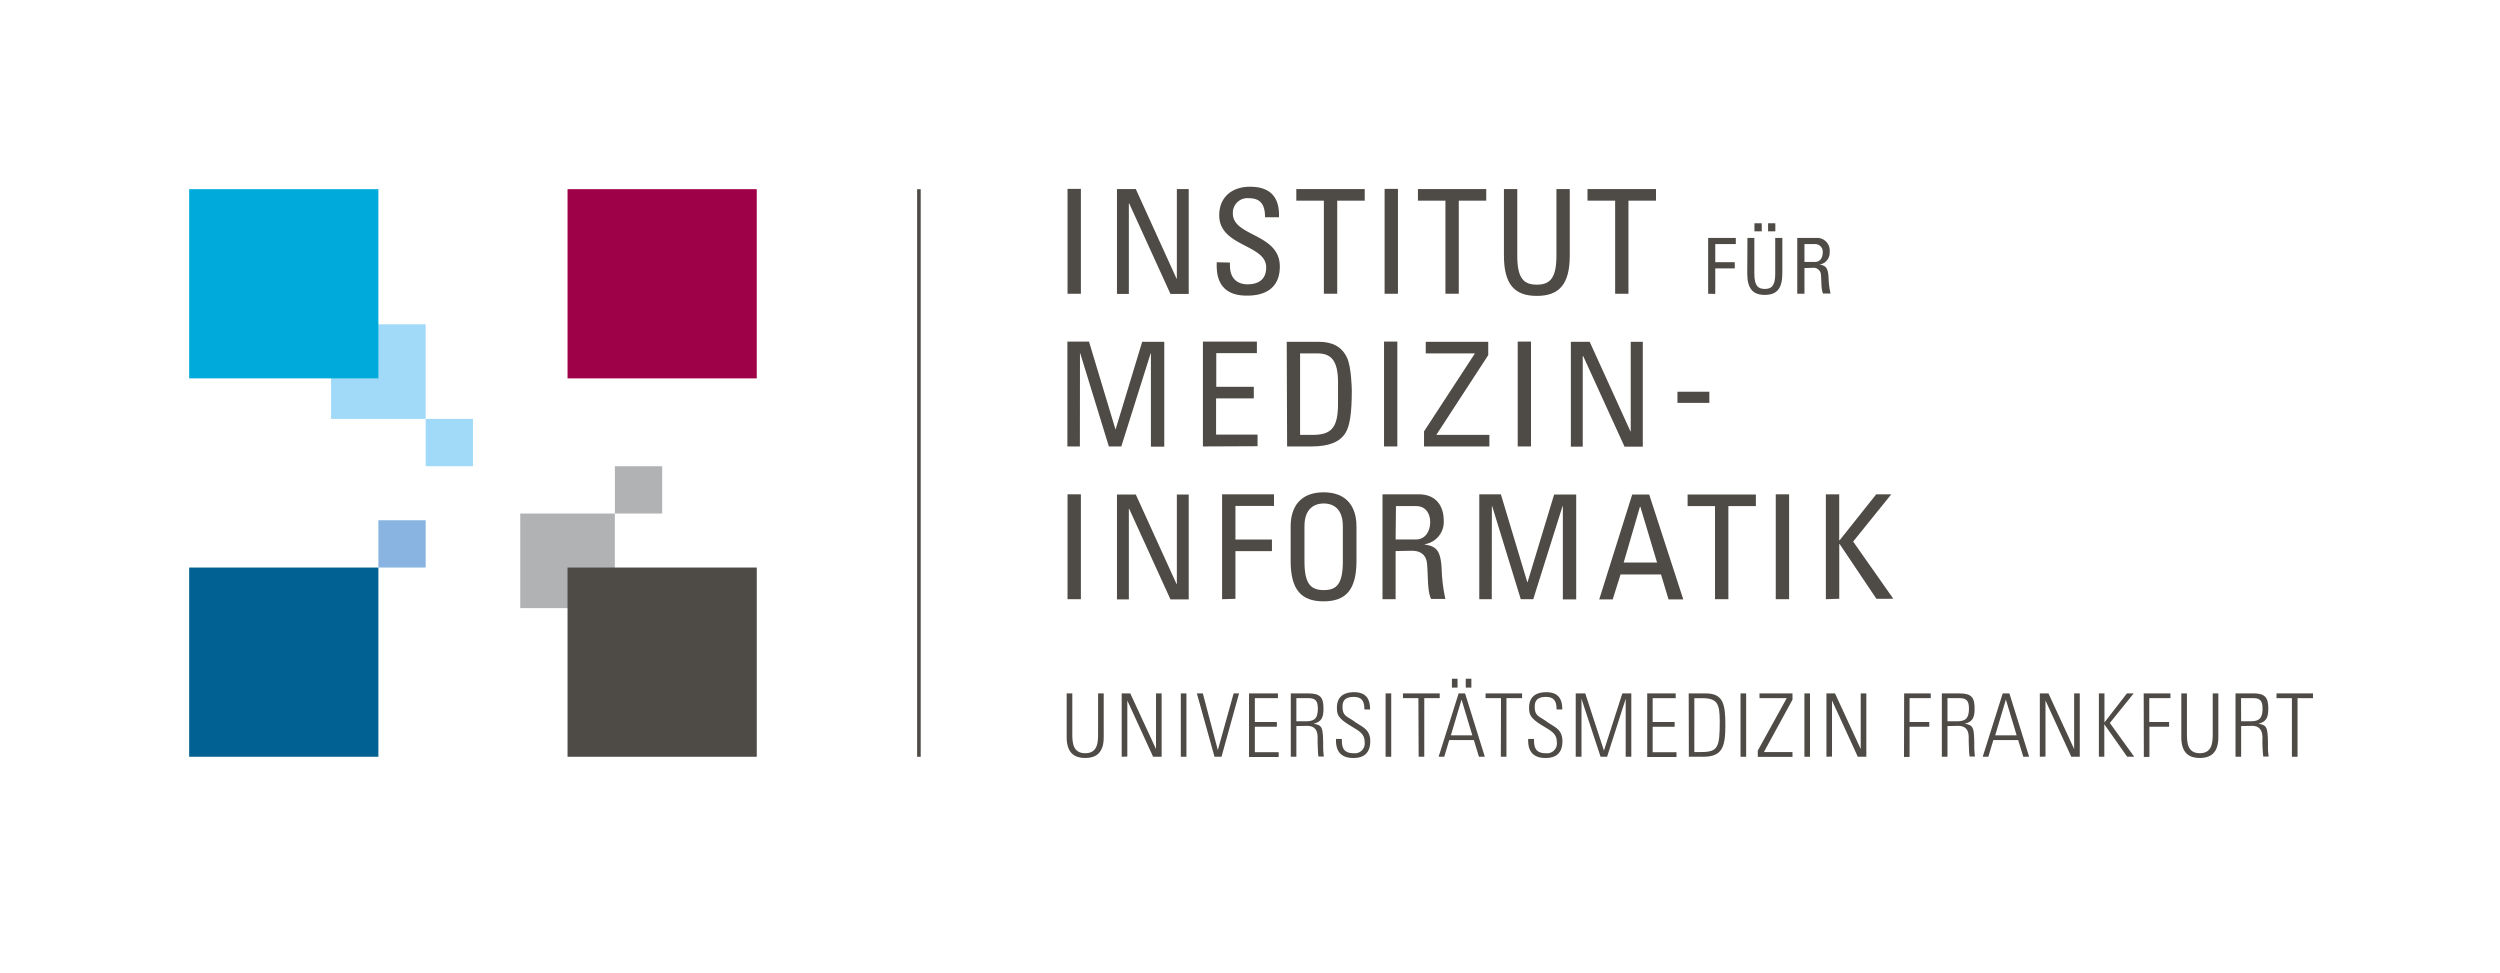 <svg id="Logos" xmlns="http://www.w3.org/2000/svg" viewBox="0 0 524.41 204.09"><defs><style>.cls-1{fill:#a1d9f8;}.cls-2{fill:#b1b2b3;}.cls-3{fill:#89b4e1;}.cls-4{fill:#4e4a45;}.cls-5{fill:#00abdb;}.cls-6{fill:#9e0148;}.cls-7{fill:#006192;}</style></defs><rect class="cls-1" x="69.45" y="68.03" width="19.84" height="19.84"/><rect class="cls-2" x="109.13" y="107.72" width="19.84" height="19.84"/><rect class="cls-1" x="89.29" y="87.87" width="9.92" height="9.92"/><rect class="cls-2" x="128.98" y="97.8" width="9.92" height="9.92"/><rect class="cls-3" x="79.37" y="109.13" width="9.92" height="9.92"/><rect class="cls-4" x="192.38" y="39.69" width="0.75" height="119.06"/><rect class="cls-5" x="39.69" y="39.69" width="39.69" height="39.69" transform="translate(119.06 119.06) rotate(180)"/><rect class="cls-6" x="119.06" y="39.69" width="39.69" height="39.69" transform="translate(277.8 119.06) rotate(180)"/><rect class="cls-7" x="39.69" y="119.06" width="39.69" height="39.69" transform="translate(119.06 277.8) rotate(180)"/><rect class="cls-4" x="119.06" y="119.06" width="39.69" height="39.69" transform="translate(277.8 277.8) rotate(180)"/><path class="cls-4" d="M226.73,61.62h-2.8v-22h2.8Z"/><path class="cls-4" d="M249.35,39.66v22h-3.83l-8.66-19h-.07v19H234.3v-22h3.95l8.55,18.8h.06V39.66Z"/><path class="cls-4" d="M258,55.08v.64c0,3,1.89,3.92,3.68,3.92,2.22,0,3.92-.94,3.92-3.56,0-4.86-9.85-4.31-9.85-10.91,0-3.9,2.77-6,6.45-6,4,0,6.26,1.94,6.08,6.41h-2.92c0-2.4-.73-4-3.37-4a3.06,3.06,0,0,0-3.38,3.22c0,4.84,9.85,4.14,9.85,11.1,0,4.62-3.19,6.11-6.81,6.11-6.48.07-6.48-4.89-6.42-7Z"/><path class="cls-4" d="M286.27,39.66v2.43H280.5V61.62h-2.8V42.09h-5.78V39.66Z"/><path class="cls-4" d="M293.24,61.62h-2.8v-22h2.8Z"/><path class="cls-4" d="M311.76,39.66v2.43H306V61.62h-2.8V42.09h-5.77V39.66Z"/><path class="cls-4" d="M315.47,39.66h2.8V53.71c0,4.81,1.46,6,4.1,6s4.11-1.21,4.11-6V39.66h2.8V53.59c0,6.08-2.25,8.48-6.91,8.48s-6.9-2.4-6.9-8.48Z"/><path class="cls-4" d="M347.37,39.66v2.43h-5.78V61.62H338.8V42.09H333V39.66Z"/><path class="cls-4" d="M358.31,61.62V49.91h5.8V51.2H359.8V55h4.09v1.3H359.8v5.35Z"/><path class="cls-4" d="M366.55,49.91H368V57.4c0,2.56.78,3.21,2.19,3.21s2.19-.65,2.19-3.21V49.91h1.49v7.43c0,3.24-1.2,4.52-3.68,4.52s-3.68-1.28-3.68-4.52Zm3-1.38h-1.53V46.84h1.53Zm2.85,0h-1.52V46.84h1.52Z"/><path class="cls-4" d="M378.51,56.23v5.39H377V49.91h4a2.64,2.64,0,0,1,2.8,2.92,2.52,2.52,0,0,1-2.14,2.67v0c1.35.21,1.83.66,1.92,3a16.82,16.82,0,0,0,.4,3.07h-1.56c-.42-.81-.32-2.34-.45-3.9a1.55,1.55,0,0,0-1.77-1.49Zm0-1.29h2.24c1.07,0,1.59-.93,1.59-1.95a1.6,1.6,0,0,0-1.58-1.79h-2.25Z"/><path class="cls-4" d="M226.52,93.65H223.9v-22h4.53L234,90.12H234l5.59-18.42h4.63v22h-2.8V74.13h-.06l-6.15,19.52H232.6l-6-19.52h-.06Z"/><path class="cls-4" d="M252.33,93.65v-22h11.32v2.43h-8.52v7.05H263v2.44h-7.91v7.6h8.7v2.43Z"/><path class="cls-4" d="M269.91,71.7h6.75c2.8,0,4.81,1,5.9,3.34.88,1.86,1,6.24,1,6.93,0,4.69-.42,7.39-1.33,8.85-1.19,1.89-3.41,2.83-7.24,2.83h-5Zm2.8,19.52h2.64c3.9,0,5.32-1.46,5.32-6.57V80.21c0-4.44-1.36-6.08-4.28-6.08h-3.68Z"/><path class="cls-4" d="M293.11,93.65h-2.79v-22h2.79Z"/><path class="cls-4" d="M312.18,74.49,301.29,91.22h11.13v2.43H298.71V90.49l10.64-16.3v-.06H299.07V71.7h13.11Z"/><path class="cls-4" d="M321.15,93.65h-2.79v-22h2.79Z"/><path class="cls-4" d="M344.6,71.7v22h-3.83l-8.67-19H332v19h-2.49v-22h3.95l8.55,18.79h.06V71.7Z"/><path class="cls-4" d="M351.87,82.17h6.69v2.34h-6.69Z"/><path class="cls-4" d="M226.73,125.69h-2.8v-22h2.8Z"/><path class="cls-4" d="M249.35,103.73v22h-3.83l-8.66-19h-.07v19H234.3v-22h3.95l8.55,18.79h.06V103.73Z"/><path class="cls-4" d="M256.35,125.69v-22h10.89v2.43h-8.09v7.06h7.66v2.43h-7.66v10Z"/><path class="cls-4" d="M270.73,117.66v-7.21c0-4.38,2.25-7.18,6.91-7.18s6.9,2.8,6.9,7.18v7.21c0,6.08-2.25,8.48-6.9,8.48S270.73,123.74,270.73,117.66Zm10.95.12v-7.42c0-4.59-3.16-4.75-4-4.75s-4.05.16-4.05,4.75v7.42c0,4.8,1.4,6,4.05,6S281.68,122.58,281.68,117.78Z"/><path class="cls-4" d="M292.75,115.59v10.1H290v-22h7.58c3.89,0,5.26,2.74,5.26,5.47a4.73,4.73,0,0,1-4,5v.06c2.53.4,3.44,1.25,3.59,5.66a33.88,33.88,0,0,0,.76,5.75H300.2c-.79-1.52-.61-4.38-.85-7.3-.21-2.68-2.37-2.8-3.31-2.8Zm0-2.43H297c2,0,3-1.74,3-3.65,0-1.58-.79-3.35-2.95-3.35h-4.23Z"/><path class="cls-4" d="M312.92,125.69H310.3v-22h4.53l5.54,18.43h.06L326,103.73h4.63v22h-2.8V106.16h-.06l-6.15,19.53H319l-6-19.53h-.06Z"/><path class="cls-4" d="M342.38,103.73h3.56l7.15,22H350l-1.58-5.23h-8.49l-1.64,5.23h-2.83Zm1.71,2.58H344L340.59,118h7Z"/><path class="cls-4" d="M368.32,103.73v2.43h-5.77v19.53h-2.8V106.16H354v-2.43Z"/><path class="cls-4" d="M375.29,125.69h-2.8v-22h2.8Z"/><path class="cls-4" d="M383,125.69v-22h2.8v9.64h.09l7.67-9.64h3.16l-8,9.91,8.43,12H393.6l-7.7-11.47h-.09v11.47Z"/><path class="cls-4" d="M224.93,153.81c0,1.73,0,4.19,2.71,4.19s2.7-2.46,2.7-4.19v-8.36h1.18v9.22c0,3.43-1.8,4.33-3.88,4.33s-3.89-.9-3.89-4.33v-9.22h1.18Z"/><path class="cls-4" d="M235.29,158.74V145.45h1.8l5.4,11.67,0,0V145.45h1.18v13.29h-1.79l-5.41-11.8,0,0v11.76Z"/><path class="cls-4" d="M248.87,145.45v13.29h-1.18V145.45Z"/><path class="cls-4" d="M258.77,145.45h1.14l-3.68,13.29h-1.47l-3.7-13.29h1.25l3.15,11.89h0Z"/><path class="cls-4" d="M268.06,145.45v1h-4.84v5h4.62v1h-4.62v5.34h5v1H262V145.45Z"/><path class="cls-4" d="M271.93,152.3v6.44h-1.17V145.45h3.66c2.56,0,3.2.85,3.2,3.19,0,1.65-.28,2.76-2.06,3.16v0c1.86.38,2,.61,2,5.35,0,.52.09,1,.13,1.55h-1.13c-.11-.39-.16-2.6-.18-3.31s.37-3.13-2.19-3.13Zm0-1h1.92c1.76,0,2.59-.46,2.59-2.69,0-1.82-.72-2.17-2.1-2.17h-2.41Z"/><path class="cls-4" d="M286.2,148.82c0-1.64-.45-2.63-2.25-2.63-1.44,0-2.34.5-2.34,2.06,0,2,1,2,2.51,3.11s3.31,1.53,3.31,4.1c0,2.38-1.22,3.54-3.54,3.54-2.59,0-3.75-1.4-3.64-4h1.22c0,1.48.11,3,2.48,3a2.06,2.06,0,0,0,2.3-2.35c0-1.8-1.2-2.32-3.11-3.5-2.58-1.58-2.69-2.37-2.7-3.7,0-2.3,1.43-3.25,3.6-3.25,2.76,0,3.35,1.71,3.35,3.62Z"/><path class="cls-4" d="M291.83,145.45v13.29h-1.18V145.45Z"/><path class="cls-4" d="M297.53,146.45h-3.24v-1H302v1h-3.24v12.29h-1.18Z"/><path class="cls-4" d="M307.32,145.45l4.14,13.29h-1.23l-1.07-3.5H304l-1.05,3.5h-1.18l4.2-13.29Zm1.52,8.8-2.26-7.51h0l-2.24,7.51Zm-4.28-11.87h1.18v1.86h-1.18Zm2.9,0h1.18v1.86h-1.18Z"/><path class="cls-4" d="M314.86,146.45h-3.24v-1h7.66v1H316v12.29h-1.18Z"/><path class="cls-4" d="M326.51,148.82c0-1.64-.44-2.63-2.25-2.63-1.43,0-2.33.5-2.33,2.06,0,2,1,2,2.5,3.11s3.31,1.53,3.31,4.1c0,2.38-1.21,3.54-3.53,3.54-2.6,0-3.76-1.4-3.65-4h1.22c0,1.48.11,3,2.48,3a2.06,2.06,0,0,0,2.3-2.35c0-1.8-1.19-2.32-3.11-3.5-2.57-1.58-2.68-2.37-2.7-3.7,0-2.3,1.43-3.25,3.61-3.25,2.76,0,3.35,1.71,3.35,3.62Z"/><path class="cls-4" d="M330.53,158.74V145.45h2l3.92,12h0l3.86-12h1.88v13.29h-1.18V146.59h0l-3.9,12.15h-1.37l-4-12.15h0v12.15Z"/><path class="cls-4" d="M351.5,145.45v1h-4.83v5h4.61v1h-4.61v5.34h5v1h-6.14V145.45Z"/><path class="cls-4" d="M354.23,145.45h3.51c3.72,0,4.18,2.17,4.18,6.7s-.64,6.59-4.66,6.59h-3Zm1.18,12.3h1.43c3.55,0,3.9-1,3.9-6.39,0-3.81-.51-4.91-3.79-4.91h-1.54Z"/><path class="cls-4" d="M366.28,145.45v13.29H365.1V145.45Z"/><path class="cls-4" d="M376,145.45v1.31l-6,11H376v1h-7.28v-1.31l6.07-11h-5.71v-1Z"/><path class="cls-4" d="M379.67,145.45v13.29H378.5V145.45Z"/><path class="cls-4" d="M383.12,158.74V145.45h1.8l5.39,11.67,0,0V145.45h1.18v13.29h-1.79l-5.41-11.8,0,0v11.76Z"/><path class="cls-4" d="M399.42,145.45H405v1h-4.44v5h4.13v1h-4.13v6.33h-1.17Z"/><path class="cls-4" d="M408.51,152.3v6.44h-1.18V145.45H411c2.56,0,3.2.85,3.2,3.19,0,1.65-.27,2.76-2.06,3.16v0c1.86.38,2,.61,2,5.35,0,.52.09,1,.13,1.55h-1.12c-.11-.39-.17-2.6-.19-3.31s.37-3.13-2.19-3.13Zm0-1h1.91c1.77,0,2.6-.46,2.6-2.69,0-1.82-.72-2.17-2.1-2.17h-2.41Z"/><path class="cls-4" d="M421.5,145.45l4.14,13.29h-1.23l-1.07-3.5h-5.21l-1.05,3.5H415.9l4.2-13.29Zm1.52,8.8-2.26-7.51h0l-2.24,7.51Z"/><path class="cls-4" d="M427.88,158.74V145.45h1.81l5.39,11.67,0,0V145.45h1.18v13.29h-1.78l-5.41-11.8,0,0v11.76Z"/><path class="cls-4" d="M440.27,158.74V145.45h1.17v6.09h0l4.71-6.09h1.42l-5,6.2,5.11,7.09h-1.47l-4.8-6.81h0v6.81Z"/><path class="cls-4" d="M449.67,145.45h5.61v1h-4.44v5H455v1h-4.13v6.33h-1.17Z"/><path class="cls-4" d="M458.74,153.81c0,1.73,0,4.19,2.7,4.19s2.71-2.46,2.71-4.19v-8.36h1.18v9.22c0,3.43-1.81,4.33-3.89,4.33s-3.88-.9-3.88-4.33v-9.22h1.18Z"/><path class="cls-4" d="M470.11,152.3v6.44h-1.18V145.45h3.66c2.56,0,3.21.85,3.21,3.19,0,1.65-.28,2.76-2.06,3.16v0c1.85.38,2,.61,2,5.35,0,.52.1,1,.13,1.55h-1.12a31.11,31.11,0,0,1-.18-3.31c0-.57.36-3.13-2.19-3.13Zm0-1H472c1.77,0,2.6-.46,2.6-2.69,0-1.82-.72-2.17-2.1-2.17h-2.41Z"/><path class="cls-4" d="M480.76,146.45h-3.23v-1h7.65v1h-3.24v12.29h-1.18Z"/></svg>